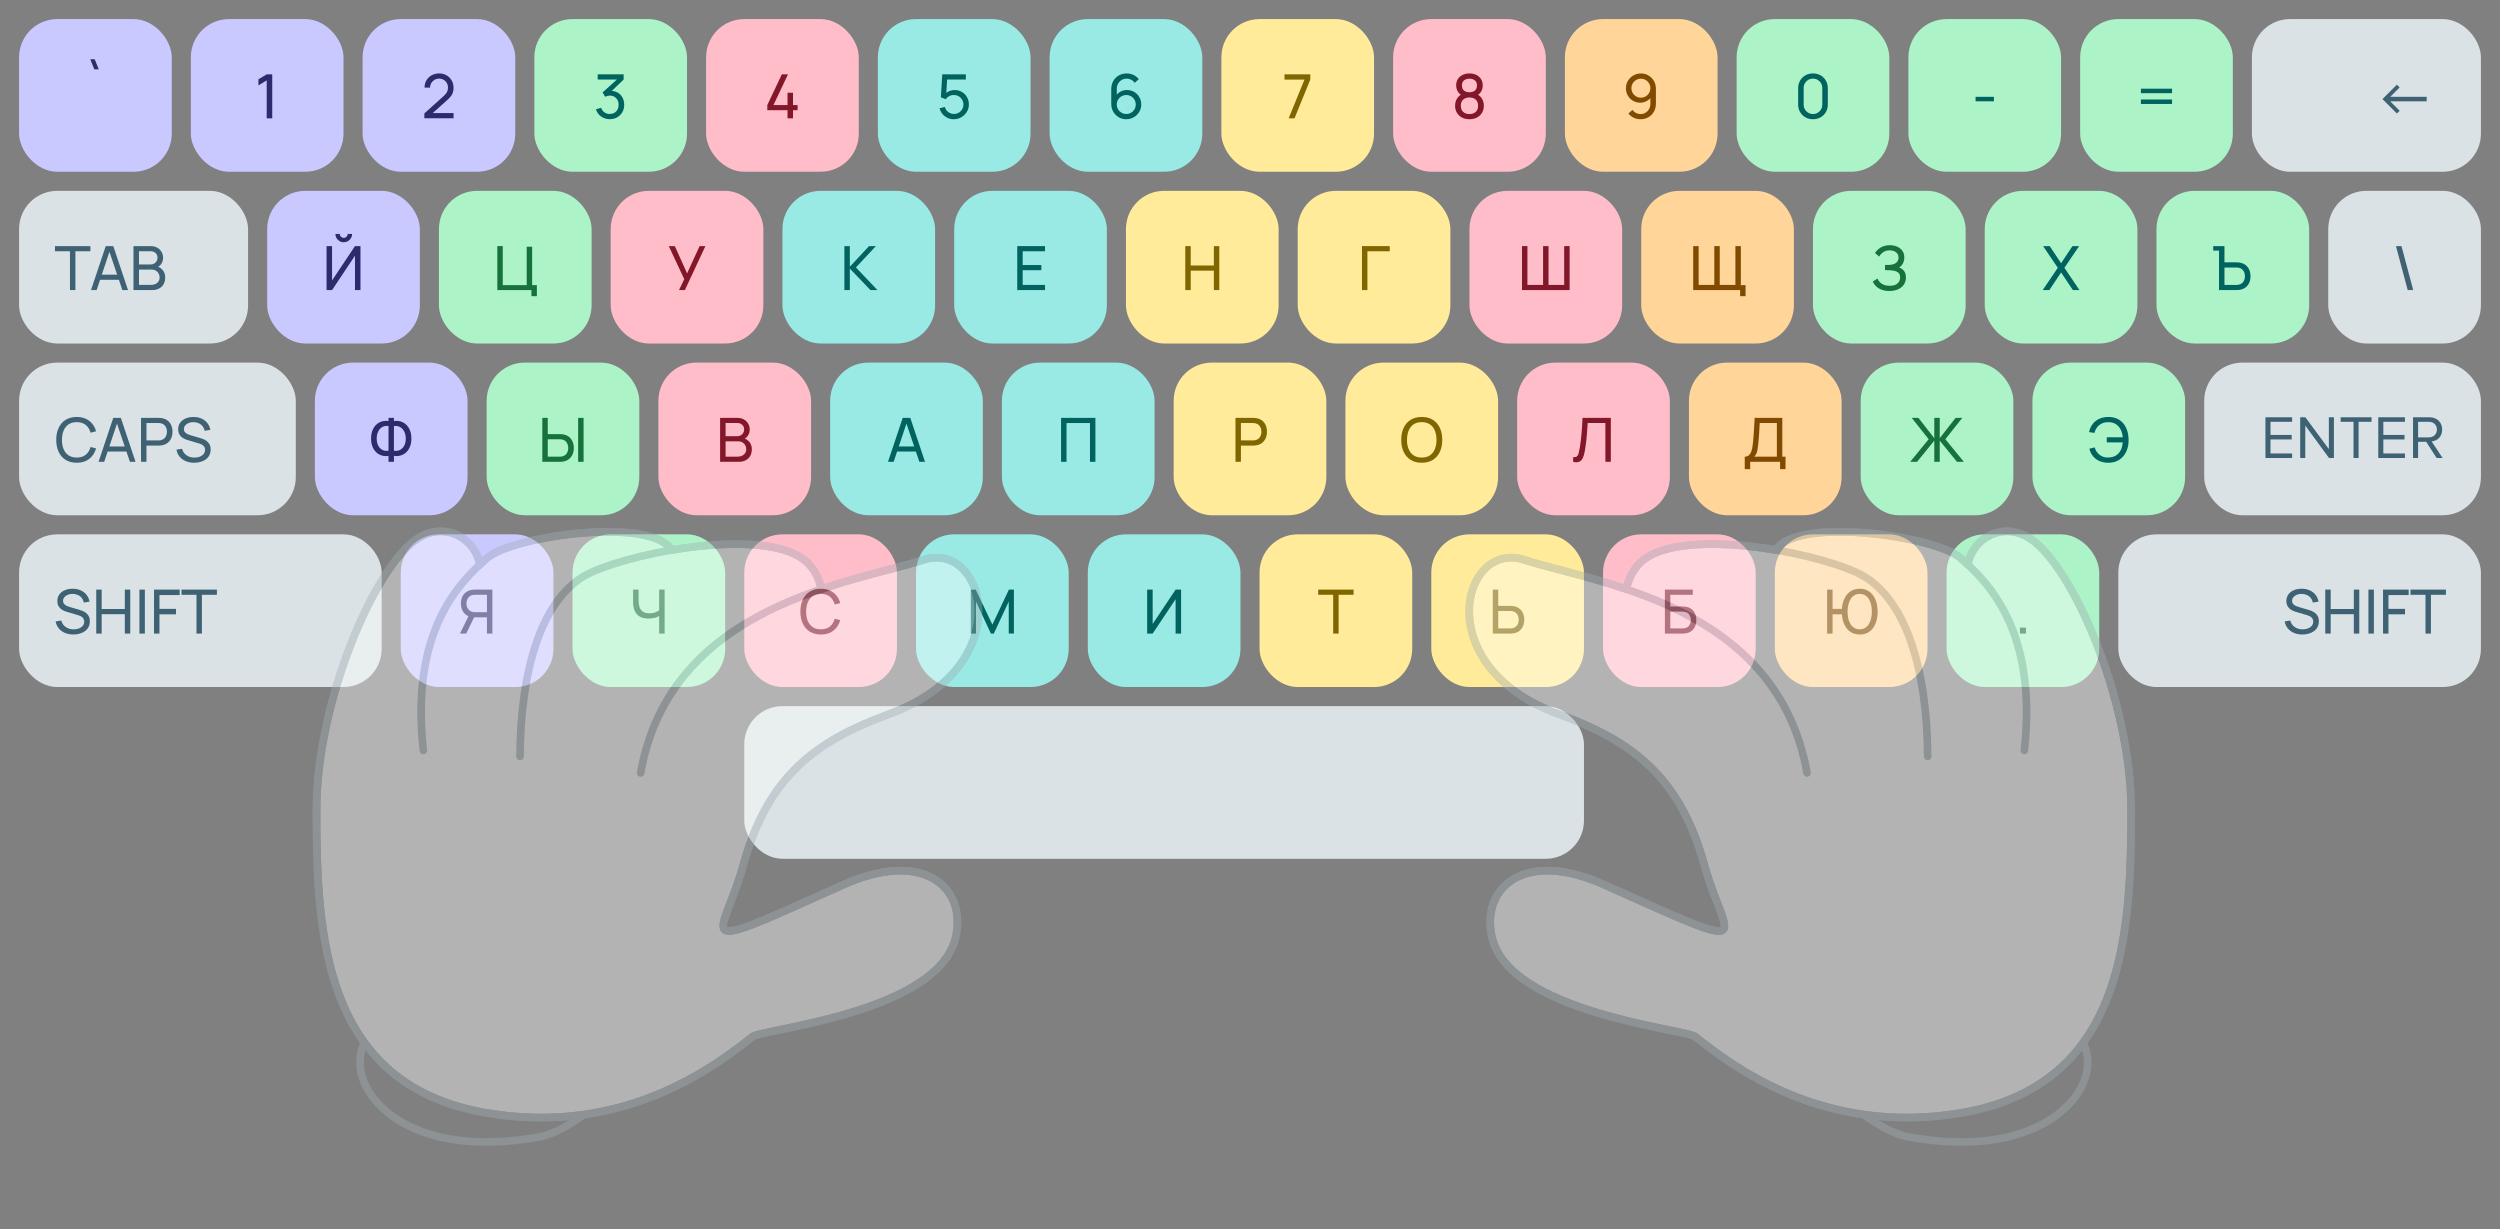 <svg width="655" height="322" viewBox="0 0 655 322" fill="none" xmlns="http://www.w3.org/2000/svg">
<rect x="0" y="0" width="655" height="322" fill="#808080" stroke="none"/>
<rect x="5" y="5" width="40" height="40" rx="10" fill="#C9C8FF"/>
<path d="M24.705 18.16L23.657 15.52H24.817L25.865 18.16H24.705Z" fill="#2C2B6B"/>
<rect x="50" y="5" width="40" height="40" rx="10" fill="#C9C8FF"/>
<path d="M69.878 31V21.056L67.71 22.368V20.776L69.878 19.48H71.326V31H69.878Z" fill="#2C2B6B"/>
<rect x="95" y="5" width="40" height="40" rx="10" fill="#C9C8FF"/>
<path d="M111.175 30.992L111.183 29.712L116.295 25.112C116.722 24.728 117.007 24.365 117.151 24.024C117.3 23.677 117.375 23.323 117.375 22.96C117.375 22.517 117.274 22.117 117.071 21.76C116.868 21.403 116.591 21.12 116.239 20.912C115.892 20.704 115.498 20.6 115.055 20.6C114.596 20.6 114.188 20.709 113.831 20.928C113.474 21.141 113.191 21.427 112.983 21.784C112.78 22.141 112.682 22.531 112.687 22.952H111.231C111.231 22.227 111.399 21.587 111.735 21.032C112.071 20.472 112.527 20.035 113.103 19.72C113.684 19.4 114.343 19.24 115.079 19.24C115.794 19.24 116.434 19.405 116.999 19.736C117.564 20.061 118.01 20.507 118.335 21.072C118.666 21.632 118.831 22.267 118.831 22.976C118.831 23.477 118.767 23.912 118.639 24.28C118.516 24.648 118.324 24.989 118.063 25.304C117.802 25.613 117.474 25.944 117.079 26.296L112.831 30.112L112.647 29.632H118.831V30.992H111.175Z" fill="#2C2B6B"/>
<rect x="140" y="5" width="40" height="40" rx="10" fill="#ACF3C7"/>
<path d="M159.78 31.224C159.209 31.224 158.679 31.12 158.188 30.912C157.697 30.699 157.273 30.4 156.916 30.016C156.564 29.627 156.305 29.165 156.14 28.632L157.508 28.24C157.684 28.773 157.977 29.179 158.388 29.456C158.799 29.733 159.26 29.869 159.772 29.864C160.241 29.853 160.647 29.747 160.988 29.544C161.335 29.336 161.601 29.053 161.788 28.696C161.98 28.339 162.076 27.925 162.076 27.456C162.076 26.741 161.863 26.163 161.436 25.72C161.009 25.272 160.449 25.048 159.756 25.048C159.564 25.048 159.361 25.075 159.148 25.128C158.94 25.181 158.745 25.256 158.564 25.352L157.876 24.224L162.148 20.36L162.332 20.84H156.596V19.48H163.388V20.848L159.748 24.336L159.732 23.832C160.495 23.779 161.161 23.904 161.732 24.208C162.303 24.512 162.745 24.947 163.06 25.512C163.38 26.077 163.54 26.725 163.54 27.456C163.54 28.192 163.375 28.843 163.044 29.408C162.713 29.973 162.265 30.419 161.7 30.744C161.135 31.064 160.495 31.224 159.78 31.224Z" fill="#00635F"/>
<rect x="185" y="5" width="40" height="40" rx="10" fill="#FFBDCA"/>
<path d="M206.33 31V28.88H201.034V27.528L204.834 19.48H206.45L202.65 27.528H206.33V24.288H207.77V27.528H208.97V28.88H207.77V31H206.33Z" fill="#821729"/>
<rect x="230" y="5" width="40" height="40" rx="10" fill="#99E9E5"/>
<path d="M249.887 31.24C249.295 31.24 248.743 31.117 248.231 30.872C247.725 30.627 247.29 30.291 246.927 29.864C246.57 29.432 246.314 28.936 246.159 28.376L247.527 28.008C247.623 28.387 247.794 28.715 248.039 28.992C248.285 29.264 248.57 29.477 248.895 29.632C249.226 29.781 249.57 29.856 249.927 29.856C250.397 29.856 250.818 29.744 251.191 29.52C251.57 29.291 251.869 28.989 252.087 28.616C252.306 28.237 252.415 27.824 252.415 27.376C252.415 26.912 252.301 26.493 252.071 26.12C251.847 25.741 251.546 25.443 251.167 25.224C250.789 25.005 250.375 24.896 249.927 24.896C249.421 24.896 248.986 25.003 248.623 25.216C248.266 25.424 247.983 25.68 247.775 25.984L246.511 25.504L246.863 19.48H253.047V20.832H247.551L248.183 20.24L247.887 25.064L247.575 24.656C247.895 24.315 248.277 24.051 248.719 23.864C249.167 23.677 249.623 23.584 250.087 23.584C250.802 23.584 251.442 23.752 252.007 24.088C252.573 24.419 253.021 24.872 253.351 25.448C253.682 26.019 253.847 26.661 253.847 27.376C253.847 28.085 253.666 28.733 253.303 29.32C252.941 29.901 252.458 30.368 251.855 30.72C251.258 31.067 250.602 31.24 249.887 31.24Z" fill="#00635F"/>
<rect x="275" y="5" width="40" height="40" rx="10" fill="#99E9E5"/>
<path d="M295.079 31.24C294.349 31.24 293.685 31.064 293.087 30.712C292.495 30.36 292.023 29.88 291.671 29.272C291.325 28.659 291.151 27.968 291.151 27.2V23.368C291.151 22.563 291.325 21.851 291.671 21.232C292.023 20.608 292.503 20.123 293.111 19.776C293.725 19.424 294.423 19.248 295.207 19.248C295.842 19.248 296.431 19.379 296.975 19.64C297.525 19.896 297.986 20.267 298.359 20.752L297.295 21.696C297.066 21.36 296.767 21.093 296.399 20.896C296.031 20.699 295.634 20.6 295.207 20.6C294.701 20.6 294.25 20.723 293.855 20.968C293.466 21.208 293.159 21.528 292.935 21.928C292.711 22.323 292.599 22.749 292.599 23.208V25.52L292.287 25.168C292.623 24.688 293.05 24.304 293.567 24.016C294.085 23.728 294.645 23.584 295.247 23.584C295.962 23.584 296.602 23.752 297.167 24.088C297.738 24.424 298.186 24.88 298.511 25.456C298.842 26.027 299.007 26.669 299.007 27.384C299.007 28.099 298.829 28.747 298.471 29.328C298.114 29.909 297.637 30.373 297.039 30.72C296.447 31.067 295.794 31.24 295.079 31.24ZM295.079 29.864C295.538 29.864 295.957 29.755 296.335 29.536C296.714 29.312 297.013 29.013 297.231 28.64C297.455 28.261 297.567 27.843 297.567 27.384C297.567 26.925 297.455 26.507 297.231 26.128C297.013 25.749 296.714 25.451 296.335 25.232C295.962 25.008 295.546 24.896 295.087 24.896C294.629 24.896 294.21 25.008 293.831 25.232C293.458 25.451 293.159 25.749 292.935 26.128C292.711 26.507 292.599 26.925 292.599 27.384C292.599 27.837 292.709 28.253 292.927 28.632C293.151 29.005 293.45 29.304 293.823 29.528C294.202 29.752 294.621 29.864 295.079 29.864Z" fill="#00635F"/>
<rect x="320" y="5" width="40" height="40" rx="10" fill="#FFEB99"/>
<path d="M337.626 31L341.77 20.848H336.538V19.48H343.298V20.848L339.162 31H337.626Z" fill="#806600"/>
<rect x="365" y="5" width="40" height="40" rx="10" fill="#FFBDCA"/>
<path d="M384.993 31.24C384.257 31.24 383.607 31.093 383.041 30.8C382.476 30.501 382.033 30.088 381.713 29.56C381.393 29.032 381.233 28.416 381.233 27.712C381.233 27.024 381.396 26.403 381.721 25.848C382.052 25.293 382.548 24.867 383.209 24.568L383.185 25.088C382.647 24.827 382.233 24.459 381.945 23.984C381.657 23.504 381.513 22.973 381.513 22.392C381.513 21.741 381.663 21.181 381.961 20.712C382.26 20.243 382.671 19.88 383.193 19.624C383.716 19.368 384.316 19.24 384.993 19.24C385.671 19.24 386.271 19.368 386.793 19.624C387.316 19.88 387.727 20.243 388.025 20.712C388.324 21.181 388.473 21.741 388.473 22.392C388.473 22.973 388.337 23.501 388.065 23.976C387.793 24.445 387.375 24.816 386.809 25.088L386.777 24.576C387.439 24.864 387.935 25.288 388.265 25.848C388.601 26.403 388.769 27.024 388.769 27.712C388.769 28.416 388.607 29.032 388.281 29.56C387.961 30.088 387.516 30.501 386.945 30.8C386.38 31.093 385.729 31.24 384.993 31.24ZM384.993 29.88C385.665 29.88 386.209 29.696 386.625 29.328C387.047 28.955 387.257 28.416 387.257 27.712C387.257 27.003 387.049 26.464 386.633 26.096C386.223 25.723 385.676 25.536 384.993 25.536C384.316 25.536 383.769 25.723 383.353 26.096C382.943 26.464 382.737 27.003 382.737 27.712C382.737 28.416 382.945 28.955 383.361 29.328C383.777 29.696 384.321 29.88 384.993 29.88ZM384.993 24.168C385.58 24.168 386.055 24.021 386.417 23.728C386.78 23.429 386.961 22.984 386.961 22.392C386.961 21.8 386.78 21.357 386.417 21.064C386.055 20.765 385.58 20.616 384.993 20.616C384.412 20.616 383.937 20.765 383.569 21.064C383.207 21.357 383.025 21.8 383.025 22.392C383.025 22.984 383.207 23.429 383.569 23.728C383.937 24.021 384.412 24.168 384.993 24.168Z" fill="#821729"/>
<rect x="410" y="5" width="40" height="40" rx="10" fill="#FFD599"/>
<path d="M429.919 19.248C430.655 19.248 431.319 19.424 431.911 19.776C432.503 20.128 432.973 20.608 433.319 21.216C433.671 21.824 433.847 22.515 433.847 23.288V27.12C433.847 27.925 433.674 28.637 433.327 29.256C432.981 29.875 432.501 30.36 431.887 30.712C431.279 31.064 430.581 31.24 429.791 31.24C429.162 31.24 428.573 31.109 428.023 30.848C427.479 30.587 427.018 30.216 426.639 29.736L427.703 28.792C427.938 29.123 428.239 29.389 428.607 29.592C428.975 29.789 429.37 29.888 429.791 29.888C430.303 29.888 430.754 29.765 431.143 29.52C431.538 29.275 431.845 28.955 432.063 28.56C432.287 28.165 432.399 27.739 432.399 27.28V24.968L432.711 25.32C432.381 25.8 431.957 26.184 431.439 26.472C430.922 26.76 430.359 26.904 429.751 26.904C429.037 26.904 428.397 26.736 427.831 26.4C427.266 26.064 426.818 25.611 426.487 25.04C426.157 24.464 425.991 23.819 425.991 23.104C425.991 22.389 426.17 21.741 426.527 21.16C426.885 20.573 427.359 20.109 427.951 19.768C428.549 19.421 429.205 19.248 429.919 19.248ZM429.919 20.624C429.461 20.624 429.042 20.736 428.663 20.96C428.29 21.179 427.991 21.477 427.767 21.856C427.543 22.229 427.431 22.645 427.431 23.104C427.431 23.563 427.541 23.981 427.759 24.36C427.983 24.733 428.282 25.032 428.655 25.256C429.034 25.48 429.453 25.592 429.911 25.592C430.37 25.592 430.789 25.48 431.167 25.256C431.546 25.032 431.845 24.733 432.063 24.36C432.287 23.981 432.399 23.563 432.399 23.104C432.399 22.651 432.287 22.237 432.063 21.864C431.845 21.485 431.546 21.184 431.167 20.96C430.794 20.736 430.378 20.624 429.919 20.624Z" fill="#804A00"/>
<rect x="455" y="5" width="40" height="40" rx="10" fill="#ACF3C7"/>
<path d="M475 31.24C474.254 31.24 473.587 31.072 473 30.736C472.419 30.395 471.958 29.933 471.616 29.352C471.28 28.765 471.112 28.099 471.112 27.352V23.128C471.112 22.381 471.28 21.715 471.616 21.128C471.958 20.541 472.419 20.08 473 19.744C473.587 19.408 474.254 19.24 475 19.24C475.747 19.24 476.414 19.408 477 19.744C477.587 20.08 478.048 20.541 478.384 21.128C478.72 21.715 478.888 22.381 478.888 23.128V27.352C478.888 28.099 478.72 28.765 478.384 29.352C478.048 29.933 477.587 30.395 477 30.736C476.414 31.072 475.747 31.24 475 31.24ZM475 29.872C475.454 29.872 475.864 29.763 476.232 29.544C476.6 29.325 476.894 29.032 477.112 28.664C477.331 28.291 477.44 27.88 477.44 27.432V23.04C477.44 22.587 477.331 22.176 477.112 21.808C476.894 21.44 476.6 21.147 476.232 20.928C475.864 20.709 475.454 20.6 475 20.6C474.552 20.6 474.142 20.709 473.768 20.928C473.4 21.147 473.107 21.44 472.888 21.808C472.67 22.176 472.56 22.587 472.56 23.04V27.432C472.56 27.88 472.67 28.291 472.888 28.664C473.107 29.032 473.4 29.325 473.768 29.544C474.142 29.763 474.552 29.872 475 29.872Z" fill="#00635F"/>
<rect x="500" y="5" width="40" height="40" rx="10" fill="#ACF3C7"/>
<path d="M517.601 26.544V25.368H522.401V26.544H517.601Z" fill="#00635F"/>
<rect x="545" y="5" width="40" height="40" rx="10" fill="#ACF3C7"/>
<path d="M560.92 24.416V23.24H569.08V24.416H560.92ZM560.92 27.24V26.064H569.08V27.24H560.92Z" fill="#00635F"/>
<rect x="590" y="5" width="60" height="40" rx="10" fill="#DBE2E5"/>
<path d="M635.793 26.544H626.241L628.713 29.016L627.985 29.744L624.201 25.96L627.985 22.176L628.713 22.904L626.249 25.368H635.793V26.544Z" fill="#174258" fill-opacity="0.8"/>
<rect x="5" y="50" width="60" height="40" rx="10" fill="#DBE2E5"/>
<path d="M18.33 76V65.832H14.402V64.48H23.682V65.832H19.754V76H18.33ZM23.843 76L27.699 64.48H29.683L33.539 76H32.059L28.451 65.312H28.899L25.323 76H23.843ZM25.699 73.304V71.968H31.683V73.304H25.699ZM34.972 76V64.48H39.46C40.148 64.48 40.734 64.621 41.22 64.904C41.71 65.187 42.084 65.56 42.34 66.024C42.601 66.483 42.732 66.979 42.732 67.512C42.732 68.136 42.572 68.683 42.252 69.152C41.932 69.621 41.5 69.944 40.956 70.12L40.94 69.728C41.681 69.925 42.257 70.288 42.668 70.816C43.078 71.344 43.284 71.973 43.284 72.704C43.284 73.376 43.145 73.957 42.868 74.448C42.596 74.939 42.201 75.32 41.684 75.592C41.172 75.864 40.564 76 39.86 76H34.972ZM36.412 74.64H39.588C40.014 74.64 40.396 74.563 40.732 74.408C41.068 74.248 41.332 74.024 41.524 73.736C41.721 73.448 41.82 73.101 41.82 72.696C41.82 72.307 41.732 71.957 41.556 71.648C41.385 71.339 41.142 71.093 40.828 70.912C40.518 70.725 40.158 70.632 39.748 70.632H36.412V74.64ZM36.412 69.288H39.444C39.785 69.288 40.092 69.216 40.364 69.072C40.641 68.923 40.86 68.715 41.02 68.448C41.185 68.181 41.268 67.869 41.268 67.512C41.268 67.016 41.1 66.611 40.764 66.296C40.428 65.981 39.988 65.824 39.444 65.824H36.412V69.288Z" fill="#174258" fill-opacity="0.8"/>
<rect x="70" y="50" width="40" height="40" rx="10" fill="#C9C8FF"/>
<path d="M85.558 76V64.48H86.998V73.48L93.005 64.48H94.445V76H93.005V66.992L86.998 76H85.558ZM90.061 63.472C89.656 63.472 89.288 63.373 88.957 63.176C88.632 62.979 88.371 62.717 88.174 62.392C87.976 62.061 87.877 61.693 87.877 61.288H89.029C89.029 61.571 89.131 61.813 89.334 62.016C89.536 62.219 89.779 62.32 90.061 62.32C90.35 62.32 90.592 62.219 90.79 62.016C90.992 61.813 91.094 61.571 91.094 61.288H92.246C92.246 61.693 92.147 62.061 91.95 62.392C91.757 62.717 91.493 62.979 91.157 63.176C90.827 63.373 90.462 63.472 90.061 63.472Z" fill="#2C2B6B"/>
<rect x="115" y="50" width="40" height="40" rx="10" fill="#ACF3C7"/>
<path d="M139.236 77.6V76H130.3V64.48H131.724V74.704H137.996V64.64H139.42V74.704H140.66V77.6H139.236Z" fill="#17713A"/>
<rect x="160" y="50" width="40" height="40" rx="10" fill="#FFBDCA"/>
<path d="M177.897 76L179.273 73.144L175.217 64.48H176.809L180.017 71.624L183.297 64.48H184.817L179.441 76H177.897Z" fill="#821729"/>
<rect x="205" y="50" width="40" height="40" rx="10" fill="#99E9E5"/>
<path d="M221.229 76V64.48H222.653V69.888L227.693 64.48H229.485L224.253 70.072L229.893 76H228.053L222.653 70.368V76H221.229Z" fill="#00635F"/>
<rect x="250" y="50" width="40" height="40" rx="10" fill="#99E9E5"/>
<path d="M266.518 76V64.48H273.798V65.832H267.942V69.44H272.838V70.792H267.942V74.648H273.798V76H266.518Z" fill="#00635F"/>
<rect x="295" y="50" width="40" height="40" rx="10" fill="#FFEB99"/>
<path d="M310.542 76V64.48H311.966V69.56H318.03V64.48H319.454V76H318.03V70.912H311.966V76H310.542Z" fill="#806600"/>
<rect x="340" y="50" width="40" height="40" rx="10" fill="#FFEB99"/>
<path d="M356.839 76V64.48H364.119V65.832H358.263V76H356.839Z" fill="#806600"/>
<rect x="385" y="50" width="40" height="40" rx="10" fill="#FFBDCA"/>
<path d="M398.761 76V64.48H400.185V74.648H404.289V64.48H405.713V74.648H409.817V64.48H411.241V76H398.761Z" fill="#821729"/>
<rect x="430" y="50" width="40" height="40" rx="10" fill="#FFD599"/>
<path d="M455.916 77.6V76H454.796V74.704H457.34V77.6H455.916ZM443.62 76V64.48H445.044V74.648H449.148V64.48H450.572V74.648H454.676V64.48H456.1V76H443.62Z" fill="#804A00"/>
<rect x="475" y="50" width="40" height="40" rx="10" fill="#ACF3C7"/>
<path d="M495.022 76.24C494.233 76.24 493.545 76.125 492.958 75.896C492.377 75.661 491.894 75.357 491.51 74.984C491.131 74.605 490.843 74.2 490.646 73.768L491.91 72.984C492.038 73.32 492.235 73.632 492.502 73.92C492.774 74.208 493.121 74.44 493.542 74.616C493.969 74.792 494.481 74.88 495.078 74.88C495.686 74.88 496.195 74.787 496.606 74.6C497.017 74.408 497.323 74.149 497.526 73.824C497.734 73.493 497.838 73.115 497.838 72.688C497.838 72.203 497.718 71.829 497.478 71.568C497.238 71.301 496.915 71.115 496.51 71.008C496.11 70.896 495.667 70.832 495.182 70.816C494.803 70.8 494.531 70.789 494.366 70.784C494.201 70.779 494.089 70.776 494.03 70.776C493.977 70.776 493.926 70.776 493.878 70.776V69.416C493.926 69.416 494.027 69.416 494.182 69.416C494.337 69.416 494.499 69.416 494.67 69.416C494.841 69.411 494.977 69.405 495.078 69.4C495.793 69.363 496.361 69.181 496.782 68.856C497.203 68.525 497.414 68.072 497.414 67.496C497.414 66.899 497.198 66.432 496.766 66.096C496.339 65.76 495.782 65.592 495.094 65.592C494.443 65.592 493.889 65.744 493.43 66.048C492.977 66.352 492.614 66.744 492.342 67.224L491.246 66.288C491.619 65.696 492.137 65.208 492.798 64.824C493.465 64.435 494.243 64.24 495.134 64.24C495.625 64.24 496.097 64.307 496.55 64.44C497.009 64.568 497.414 64.765 497.766 65.032C498.123 65.293 498.406 65.627 498.614 66.032C498.822 66.432 498.926 66.907 498.926 67.456C498.926 68.048 498.801 68.573 498.55 69.032C498.299 69.491 497.971 69.845 497.566 70.096C498.126 70.283 498.563 70.592 498.878 71.024C499.193 71.456 499.35 72.016 499.35 72.704C499.35 73.424 499.166 74.048 498.798 74.576C498.435 75.104 497.929 75.515 497.278 75.808C496.627 76.096 495.875 76.24 495.022 76.24Z" fill="#17713A"/>
<rect x="520" y="50" width="40" height="40" rx="10" fill="#ACF3C7"/>
<path d="M535.183 76L539.143 70.168L535.287 64.48H537.023L540.007 68.968L542.983 64.48H544.727L540.871 70.168L544.823 76H543.087L540.007 71.376L536.927 76H535.183Z" fill="#00635F"/>
<rect x="565" y="50" width="40" height="40" rx="10" fill="#ACF3C7"/>
<path d="M581.385 76V65.656H579.865V64.48H582.809V68.736H585.937C586.049 68.736 586.183 68.741 586.337 68.752C586.492 68.757 586.641 68.773 586.785 68.8C587.404 68.896 587.924 69.109 588.345 69.44C588.772 69.771 589.092 70.189 589.305 70.696C589.524 71.197 589.633 71.755 589.633 72.368C589.633 72.976 589.527 73.533 589.313 74.04C589.1 74.541 588.78 74.96 588.353 75.296C587.932 75.627 587.409 75.84 586.785 75.936C586.641 75.957 586.492 75.973 586.337 75.984C586.183 75.995 586.049 76 585.937 76H581.385ZM582.809 74.648H585.889C585.991 74.648 586.105 74.643 586.233 74.632C586.367 74.621 586.492 74.603 586.609 74.576C586.977 74.491 587.276 74.336 587.505 74.112C587.74 73.883 587.911 73.616 588.017 73.312C588.124 73.003 588.177 72.688 588.177 72.368C588.177 72.048 588.124 71.736 588.017 71.432C587.911 71.123 587.74 70.853 587.505 70.624C587.276 70.395 586.977 70.24 586.609 70.16C586.492 70.128 586.367 70.109 586.233 70.104C586.105 70.093 585.991 70.088 585.889 70.088H582.809V74.648Z" fill="#00635F"/>
<rect x="610" y="50" width="40" height="40" rx="10" fill="#DBE2E5"/>
<path d="M629.189 64.48L632.261 76H630.813L627.741 64.48H629.189Z" fill="#174258" fill-opacity="0.8"/>
<g clip-path="url(#clip0_8271_42865)">
<rect x="5" y="95" width="72.5" height="40" rx="10" fill="#DBE2E5"/>
<path d="M20.106 121.24C18.959 121.24 17.986 120.987 17.186 120.48C16.386 119.973 15.775 119.269 15.354 118.368C14.938 117.467 14.73 116.424 14.73 115.24C14.73 114.056 14.938 113.013 15.354 112.112C15.775 111.211 16.386 110.507 17.186 110C17.986 109.493 18.959 109.24 20.106 109.24C21.439 109.24 22.535 109.579 23.394 110.256C24.258 110.933 24.853 111.845 25.178 112.992L23.73 113.376C23.495 112.517 23.077 111.84 22.474 111.344C21.871 110.848 21.082 110.6 20.106 110.6C19.247 110.6 18.533 110.795 17.962 111.184C17.391 111.573 16.962 112.117 16.674 112.816C16.386 113.509 16.239 114.317 16.234 115.24C16.229 116.157 16.37 116.965 16.658 117.664C16.946 118.357 17.378 118.901 17.954 119.296C18.53 119.685 19.247 119.88 20.106 119.88C21.082 119.88 21.871 119.632 22.474 119.136C23.077 118.635 23.495 117.957 23.73 117.104L25.178 117.488C24.853 118.629 24.258 119.541 23.394 120.224C22.535 120.901 21.439 121.24 20.106 121.24ZM25.82 121L29.676 109.48H31.66L35.516 121H34.036L30.428 110.312H30.876L27.3 121H25.82ZM27.676 118.304V116.968H33.66V118.304H27.676ZM36.948 121V109.48H41.5C41.612 109.48 41.745 109.485 41.9 109.496C42.055 109.501 42.204 109.517 42.348 109.544C42.972 109.64 43.495 109.853 43.916 110.184C44.343 110.515 44.663 110.933 44.876 111.44C45.09 111.941 45.196 112.499 45.196 113.112C45.196 113.72 45.087 114.277 44.868 114.784C44.655 115.285 44.335 115.704 43.908 116.04C43.487 116.371 42.967 116.584 42.348 116.68C42.204 116.701 42.055 116.717 41.9 116.728C41.745 116.739 41.612 116.744 41.5 116.744H38.372V121H36.948ZM38.372 115.392H41.452C41.553 115.392 41.668 115.387 41.796 115.376C41.929 115.365 42.055 115.347 42.172 115.32C42.54 115.235 42.839 115.08 43.068 114.856C43.303 114.627 43.474 114.36 43.58 114.056C43.687 113.747 43.74 113.432 43.74 113.112C43.74 112.792 43.687 112.48 43.58 112.176C43.474 111.867 43.303 111.597 43.068 111.368C42.839 111.139 42.54 110.984 42.172 110.904C42.055 110.872 41.929 110.853 41.796 110.848C41.668 110.837 41.553 110.832 41.452 110.832H38.372V115.392ZM50.88 121.24C50.064 121.24 49.328 121.101 48.672 120.824C48.021 120.547 47.483 120.152 47.056 119.64C46.635 119.123 46.36 118.512 46.232 117.808L47.704 117.576C47.891 118.301 48.277 118.869 48.864 119.28C49.456 119.685 50.152 119.888 50.952 119.888C51.469 119.888 51.936 119.808 52.352 119.648C52.773 119.483 53.106 119.248 53.352 118.944C53.597 118.64 53.72 118.28 53.72 117.864C53.72 117.608 53.675 117.389 53.584 117.208C53.498 117.021 53.379 116.864 53.224 116.736C53.075 116.603 52.904 116.491 52.712 116.4C52.52 116.309 52.32 116.235 52.112 116.176L49.176 115.304C48.856 115.208 48.547 115.088 48.248 114.944C47.949 114.795 47.682 114.611 47.448 114.392C47.213 114.168 47.026 113.901 46.888 113.592C46.749 113.277 46.68 112.907 46.68 112.48C46.68 111.797 46.856 111.216 47.208 110.736C47.565 110.251 48.048 109.88 48.656 109.624C49.264 109.368 49.949 109.243 50.712 109.248C51.485 109.253 52.176 109.392 52.784 109.664C53.397 109.931 53.904 110.315 54.304 110.816C54.709 111.317 54.981 111.917 55.12 112.616L53.608 112.88C53.528 112.411 53.349 112.008 53.072 111.672C52.8 111.331 52.459 111.069 52.048 110.888C51.637 110.701 51.187 110.605 50.696 110.6C50.227 110.595 49.803 110.669 49.424 110.824C49.045 110.979 48.744 111.195 48.52 111.472C48.296 111.744 48.184 112.059 48.184 112.416C48.184 112.768 48.285 113.053 48.488 113.272C48.691 113.485 48.938 113.656 49.232 113.784C49.531 113.907 49.821 114.008 50.104 114.088L52.296 114.72C52.547 114.789 52.834 114.885 53.16 115.008C53.49 115.131 53.81 115.304 54.12 115.528C54.429 115.747 54.685 116.04 54.888 116.408C55.09 116.771 55.192 117.229 55.192 117.784C55.192 118.339 55.08 118.832 54.856 119.264C54.637 119.696 54.331 120.059 53.936 120.352C53.541 120.64 53.083 120.859 52.56 121.008C52.037 121.163 51.477 121.24 50.88 121.24Z" fill="#174258" fill-opacity="0.8"/>
</g>
<g clip-path="url(#clip1_8271_42865)">
<rect x="82.5" y="95" width="40" height="40" rx="10" fill="#C9C8FF"/>
<path d="M101.79 121V119.432C101.198 119.533 100.628 119.507 100.078 119.352C99.534 119.197 99.046 118.928 98.614 118.544C98.188 118.155 97.849 117.653 97.598 117.04C97.347 116.427 97.222 115.712 97.222 114.896C97.222 114.075 97.347 113.357 97.598 112.744C97.849 112.125 98.188 111.621 98.614 111.232C99.046 110.837 99.534 110.563 100.078 110.408C100.628 110.248 101.198 110.219 101.79 110.32V109.48H103.206V110.32C103.798 110.219 104.369 110.248 104.918 110.408C105.468 110.563 105.956 110.837 106.382 111.232C106.814 111.621 107.156 112.125 107.406 112.744C107.657 113.357 107.782 114.075 107.782 114.896C107.782 115.712 107.657 116.427 107.406 117.04C107.156 117.653 106.814 118.155 106.382 118.544C105.956 118.928 105.468 119.197 104.918 119.352C104.369 119.507 103.798 119.533 103.206 119.432V121H101.79ZM101.79 118.096V111.632C101.3 111.557 100.86 111.592 100.47 111.736C100.086 111.875 99.761 112.099 99.494 112.408C99.233 112.712 99.033 113.077 98.894 113.504C98.755 113.931 98.686 114.395 98.686 114.896C98.686 115.392 98.755 115.851 98.894 116.272C99.033 116.693 99.233 117.053 99.494 117.352C99.761 117.651 100.086 117.867 100.47 118C100.86 118.133 101.3 118.165 101.79 118.096ZM103.206 118.096C103.702 118.165 104.142 118.133 104.526 118C104.91 117.861 105.236 117.645 105.502 117.352C105.769 117.059 105.972 116.704 106.11 116.288C106.249 115.867 106.318 115.413 106.318 114.928C106.318 114.437 106.249 113.979 106.11 113.552C105.972 113.12 105.769 112.749 105.502 112.44C105.236 112.125 104.91 111.893 104.526 111.744C104.142 111.595 103.702 111.557 103.206 111.632V118.096Z" fill="#2C2B6B"/>
</g>
<g clip-path="url(#clip2_8271_42865)">
<rect x="127.5" y="95" width="40" height="40" rx="10" fill="#ACF3C7"/>
<path d="M142.089 121V109.48H143.513V113.736H146.641C146.753 113.736 146.886 113.741 147.041 113.752C147.195 113.757 147.345 113.773 147.489 113.8C148.107 113.896 148.627 114.109 149.049 114.44C149.475 114.771 149.795 115.189 150.009 115.696C150.227 116.197 150.337 116.755 150.337 117.368C150.337 117.976 150.23 118.533 150.017 119.04C149.803 119.541 149.483 119.96 149.057 120.296C148.635 120.627 148.113 120.84 147.489 120.936C147.345 120.957 147.195 120.973 147.041 120.984C146.886 120.995 146.753 121 146.641 121H142.089ZM143.513 119.648H146.593C146.694 119.648 146.809 119.643 146.937 119.632C147.07 119.621 147.195 119.603 147.313 119.576C147.681 119.491 147.979 119.336 148.209 119.112C148.443 118.883 148.614 118.616 148.721 118.312C148.827 118.003 148.881 117.688 148.881 117.368C148.881 117.048 148.827 116.736 148.721 116.432C148.614 116.123 148.443 115.853 148.209 115.624C147.979 115.395 147.681 115.24 147.313 115.16C147.195 115.128 147.07 115.109 146.937 115.104C146.809 115.093 146.694 115.088 146.593 115.088H143.513V119.648ZM151.473 121V109.48H152.897V121H151.473Z" fill="#17713A"/>
</g>
<g clip-path="url(#clip3_8271_42865)">
<rect x="172.5" y="95" width="40" height="40" rx="10" fill="#FFBDCA"/>
<path d="M188.667 121V109.48H193.155C193.843 109.48 194.43 109.621 194.915 109.904C195.406 110.187 195.779 110.56 196.035 111.024C196.296 111.483 196.427 111.979 196.427 112.512C196.427 113.136 196.267 113.683 195.947 114.152C195.627 114.621 195.195 114.944 194.651 115.12L194.635 114.728C195.376 114.925 195.952 115.288 196.363 115.816C196.774 116.344 196.979 116.973 196.979 117.704C196.979 118.376 196.84 118.957 196.563 119.448C196.291 119.939 195.896 120.32 195.379 120.592C194.867 120.864 194.259 121 193.555 121H188.667ZM190.107 119.64H193.283C193.71 119.64 194.091 119.563 194.427 119.408C194.763 119.248 195.027 119.024 195.219 118.736C195.416 118.448 195.515 118.101 195.515 117.696C195.515 117.307 195.427 116.957 195.251 116.648C195.08 116.339 194.838 116.093 194.523 115.912C194.214 115.725 193.854 115.632 193.443 115.632H190.107V119.64ZM190.107 114.288H193.139C193.48 114.288 193.787 114.216 194.059 114.072C194.336 113.923 194.555 113.715 194.715 113.448C194.88 113.181 194.963 112.869 194.963 112.512C194.963 112.016 194.795 111.611 194.459 111.296C194.123 110.981 193.683 110.824 193.139 110.824H190.107V114.288Z" fill="#821729"/>
</g>
<g clip-path="url(#clip4_8271_42865)">
<rect x="217.5" y="95" width="40" height="40" rx="10" fill="#99E9E5"/>
<path d="M232.656 121L236.512 109.48H238.496L242.352 121H240.872L237.264 110.312H237.712L234.136 121H232.656ZM234.512 118.304V116.968H240.496V118.304H234.512Z" fill="#00635F"/>
</g>
<g clip-path="url(#clip5_8271_42865)">
<rect x="262.5" y="95" width="40" height="40" rx="10" fill="#99E9E5"/>
<path d="M278.003 121V109.48H286.995V121H285.571V110.832H279.427V121H278.003Z" fill="#00635F"/>
</g>
<g clip-path="url(#clip6_8271_42865)">
<rect x="307.5" y="95" width="40" height="40" rx="10" fill="#FFEB99"/>
<path d="M323.698 121V109.48H328.25C328.362 109.48 328.495 109.485 328.65 109.496C328.805 109.501 328.954 109.517 329.098 109.544C329.722 109.64 330.245 109.853 330.666 110.184C331.093 110.515 331.413 110.933 331.626 111.44C331.839 111.941 331.946 112.499 331.946 113.112C331.946 113.72 331.837 114.277 331.618 114.784C331.405 115.285 331.085 115.704 330.658 116.04C330.237 116.371 329.717 116.584 329.098 116.68C328.954 116.701 328.805 116.717 328.65 116.728C328.495 116.739 328.362 116.744 328.25 116.744H325.122V121H323.698ZM325.122 115.392H328.202C328.303 115.392 328.418 115.387 328.546 115.376C328.679 115.365 328.805 115.347 328.922 115.32C329.29 115.235 329.589 115.08 329.818 114.856C330.053 114.627 330.223 114.36 330.33 114.056C330.437 113.747 330.49 113.432 330.49 113.112C330.49 112.792 330.437 112.48 330.33 112.176C330.223 111.867 330.053 111.597 329.818 111.368C329.589 111.139 329.29 110.984 328.922 110.904C328.805 110.872 328.679 110.853 328.546 110.848C328.418 110.837 328.303 110.832 328.202 110.832H325.122V115.392Z" fill="#806600"/>
</g>
<g clip-path="url(#clip7_8271_42865)">
<rect x="352.5" y="95" width="40" height="40" rx="10" fill="#FFEB99"/>
<path d="M372.497 121.24C371.35 121.24 370.377 120.987 369.577 120.48C368.777 119.973 368.166 119.269 367.745 118.368C367.329 117.467 367.121 116.424 367.121 115.24C367.121 114.056 367.329 113.013 367.745 112.112C368.166 111.211 368.777 110.507 369.577 110C370.377 109.493 371.35 109.24 372.497 109.24C373.649 109.24 374.625 109.493 375.425 110C376.225 110.507 376.833 111.211 377.249 112.112C377.665 113.013 377.873 114.056 377.873 115.24C377.873 116.424 377.665 117.467 377.249 118.368C376.833 119.269 376.225 119.973 375.425 120.48C374.625 120.987 373.649 121.24 372.497 121.24ZM372.497 119.88C373.355 119.885 374.07 119.693 374.641 119.304C375.217 118.909 375.646 118.363 375.929 117.664C376.217 116.965 376.361 116.157 376.361 115.24C376.361 114.317 376.217 113.509 375.929 112.816C375.646 112.123 375.217 111.581 374.641 111.192C374.07 110.803 373.355 110.605 372.497 110.6C371.638 110.595 370.923 110.787 370.353 111.176C369.787 111.565 369.361 112.109 369.073 112.808C368.785 113.507 368.638 114.317 368.633 115.24C368.627 116.157 368.769 116.963 369.057 117.656C369.345 118.349 369.774 118.893 370.345 119.288C370.921 119.677 371.638 119.875 372.497 119.88Z" fill="#806600"/>
</g>
<g clip-path="url(#clip8_8271_42865)">
<rect x="397.5" y="95" width="40" height="40" rx="10" fill="#FFBDCA"/>
<path d="M412.164 121V119.76C412.446 119.787 412.681 119.773 412.868 119.72C413.054 119.667 413.206 119.552 413.324 119.376C413.446 119.2 413.553 118.944 413.644 118.608C413.734 118.267 413.822 117.824 413.908 117.28C414.02 116.64 414.113 115.995 414.188 115.344C414.262 114.688 414.326 114.032 414.38 113.376C414.438 112.715 414.486 112.059 414.524 111.408C414.561 110.752 414.593 110.109 414.62 109.48H422.036V121H420.612V110.832H415.972C415.94 111.317 415.905 111.837 415.868 112.392C415.836 112.941 415.793 113.515 415.74 114.112C415.686 114.709 415.622 115.325 415.548 115.96C415.473 116.595 415.38 117.24 415.268 117.896C415.177 118.424 415.068 118.907 414.94 119.344C414.817 119.781 414.644 120.147 414.42 120.44C414.201 120.733 413.91 120.933 413.548 121.04C413.19 121.147 412.729 121.133 412.164 121Z" fill="#821729"/>
</g>
<g clip-path="url(#clip9_8271_42865)">
<rect x="442.5" y="95" width="40" height="40" rx="10" fill="#FFD599"/>
<path d="M457.123 122.92V119.648C457.544 119.648 457.885 119.541 458.147 119.328C458.413 119.115 458.621 118.827 458.771 118.464C458.92 118.096 459.032 117.683 459.107 117.224C459.187 116.765 459.251 116.291 459.299 115.8C459.368 115.107 459.424 114.435 459.467 113.784C459.515 113.133 459.557 112.459 459.595 111.76C459.632 111.061 459.675 110.299 459.723 109.472L466.963 109.48V119.648H467.803V122.92H466.379V121H458.547V122.92H457.123ZM459.619 119.648H465.539V110.832L461.043 110.824C461.011 111.443 460.979 112.037 460.947 112.608C460.92 113.173 460.885 113.744 460.843 114.32C460.8 114.896 460.747 115.507 460.683 116.152C460.624 116.749 460.557 117.267 460.483 117.704C460.413 118.136 460.312 118.509 460.179 118.824C460.045 119.133 459.859 119.408 459.619 119.648Z" fill="#804A00"/>
</g>
<g clip-path="url(#clip10_8271_42865)">
<rect x="487.5" y="95" width="40" height="40" rx="10" fill="#ACF3C7"/>
<path d="M500.465 121L505.313 115.072L500.873 109.48H502.625L506.785 114.808V109.48H508.209V114.808L512.369 109.48H514.121L509.681 115.072L514.529 121H512.729L508.209 115.448V121H506.785V115.448L502.265 121H500.465Z" fill="#17713A"/>
</g>
<g clip-path="url(#clip11_8271_42865)">
<rect x="532.5" y="95" width="40" height="40" rx="10" fill="#ACF3C7"/>
<path d="M552.388 121.24C551.551 121.24 550.793 121.099 550.116 120.816C549.444 120.533 548.876 120.12 548.412 119.576C547.948 119.032 547.609 118.365 547.396 117.576L548.796 117.216C549.041 118.032 549.473 118.683 550.092 119.168C550.711 119.653 551.452 119.891 552.316 119.88C552.908 119.869 553.463 119.757 553.98 119.544C554.503 119.325 554.932 118.987 555.268 118.528C555.577 118.128 555.793 117.709 555.916 117.272C556.039 116.829 556.116 116.376 556.148 115.912H551.972V114.56H556.156C556.092 113.776 555.903 113.085 555.588 112.488C555.279 111.891 554.849 111.427 554.3 111.096C553.756 110.76 553.095 110.597 552.316 110.608C551.399 110.619 550.628 110.875 550.004 111.376C549.38 111.872 548.964 112.552 548.756 113.416L547.316 113.208C547.604 111.944 548.193 110.968 549.084 110.28C549.975 109.587 551.076 109.24 552.388 109.24C553.508 109.24 554.46 109.491 555.244 109.992C556.028 110.493 556.628 111.195 557.044 112.096C557.465 112.997 557.681 114.045 557.692 115.24C557.708 116.36 557.511 117.373 557.1 118.28C556.689 119.187 556.084 119.907 555.284 120.44C554.489 120.973 553.524 121.24 552.388 121.24Z" fill="#00635F"/>
</g>
<g clip-path="url(#clip12_8271_42865)">
<rect x="577.5" y="95" width="72.5" height="40" rx="10" fill="#DBE2E5"/>
<path d="M600.537 120H593.545V109.328H600.537V110.512H594.873V113.952H600.425V115.136H594.873V118.816H600.537V120ZM611.486 120H610.206L603.982 111.488V120H602.654V109.328H604.014L610.158 117.664V109.328H611.486V120ZM617.95 120H616.622V110.512H613.246V109.328H621.342V110.512H617.95V120ZM630.099 120H623.107V109.328H630.099V110.512H624.435V113.952H629.987V115.136H624.435V118.816H630.099V120ZM639.961 120H638.393L635.673 115.76H633.545V120H632.217V109.328H636.505C638.457 109.328 639.849 110.576 639.849 112.544C639.849 114.464 638.537 115.52 637.081 115.648L639.961 120ZM636.345 114.592C637.609 114.592 638.473 113.744 638.473 112.544C638.473 111.344 637.609 110.512 636.345 110.512H633.545V114.592H636.345Z" fill="#174258" fill-opacity="0.8"/>
</g>
<rect x="5" y="140" width="95" height="40" rx="10" fill="#DBE2E5"/>
<path d="M19.224 166.24C18.408 166.24 17.672 166.101 17.016 165.824C16.365 165.547 15.826 165.152 15.4 164.64C14.978 164.123 14.704 163.512 14.576 162.808L16.048 162.576C16.234 163.301 16.621 163.869 17.208 164.28C17.8 164.685 18.496 164.888 19.296 164.888C19.813 164.888 20.28 164.808 20.696 164.648C21.117 164.483 21.45 164.248 21.696 163.944C21.941 163.64 22.064 163.28 22.064 162.864C22.064 162.608 22.018 162.389 21.928 162.208C21.842 162.021 21.722 161.864 21.568 161.736C21.418 161.603 21.248 161.491 21.056 161.4C20.864 161.309 20.664 161.235 20.456 161.176L17.52 160.304C17.2 160.208 16.89 160.088 16.592 159.944C16.293 159.795 16.026 159.611 15.792 159.392C15.557 159.168 15.37 158.901 15.232 158.592C15.093 158.277 15.024 157.907 15.024 157.48C15.024 156.797 15.2 156.216 15.552 155.736C15.909 155.251 16.392 154.88 17 154.624C17.608 154.368 18.293 154.243 19.056 154.248C19.829 154.253 20.52 154.392 21.128 154.664C21.741 154.931 22.248 155.315 22.648 155.816C23.053 156.317 23.325 156.917 23.464 157.616L21.952 157.88C21.872 157.411 21.693 157.008 21.416 156.672C21.144 156.331 20.802 156.069 20.392 155.888C19.981 155.701 19.53 155.605 19.04 155.6C18.57 155.595 18.146 155.669 17.768 155.824C17.389 155.979 17.088 156.195 16.864 156.472C16.64 156.744 16.528 157.059 16.528 157.416C16.528 157.768 16.629 158.053 16.832 158.272C17.034 158.485 17.282 158.656 17.576 158.784C17.874 158.907 18.165 159.008 18.448 159.088L20.64 159.72C20.89 159.789 21.178 159.885 21.504 160.008C21.834 160.131 22.154 160.304 22.464 160.528C22.773 160.747 23.029 161.04 23.232 161.408C23.434 161.771 23.536 162.229 23.536 162.784C23.536 163.339 23.424 163.832 23.2 164.264C22.981 164.696 22.674 165.059 22.28 165.352C21.885 165.64 21.426 165.859 20.904 166.008C20.381 166.163 19.821 166.24 19.224 166.24ZM25.214 166V154.48H26.638V159.56H32.702V154.48H34.126V166H32.702V160.912H26.638V166H25.214ZM36.53 166V154.48H37.954V166H36.53ZM40.354 166V154.48H47.074V155.904H41.778V159.528H46.114V160.952H41.778V166H40.354ZM51.479 166V155.832H47.551V154.48H56.831V155.832H52.903V166H51.479Z" fill="#174258" fill-opacity="0.8"/>
<rect x="105" y="140" width="40" height="40" rx="10" fill="#C9C8FF"/>
<path d="M129.003 166H127.579V161.744H124.035L123.491 161.656C122.595 161.491 121.915 161.083 121.451 160.432C120.987 159.776 120.755 159.003 120.755 158.112C120.755 157.499 120.862 156.941 121.075 156.44C121.294 155.933 121.614 155.515 122.035 155.184C122.462 154.853 122.984 154.64 123.603 154.544C123.752 154.517 123.902 154.501 124.051 154.496C124.206 154.485 124.339 154.48 124.451 154.48H129.003V166ZM122.147 166H120.515L123.011 160.88L124.419 161.312L122.147 166ZM127.579 160.392V155.832H124.499C124.403 155.832 124.288 155.837 124.155 155.848C124.027 155.853 123.902 155.872 123.779 155.904C123.411 155.984 123.112 156.139 122.883 156.368C122.654 156.597 122.483 156.867 122.371 157.176C122.264 157.48 122.211 157.792 122.211 158.112C122.211 158.432 122.264 158.747 122.371 159.056C122.483 159.36 122.654 159.627 122.883 159.856C123.112 160.08 123.411 160.235 123.779 160.32C123.902 160.347 124.027 160.365 124.155 160.376C124.288 160.387 124.403 160.392 124.499 160.392H127.579Z" fill="#2C2B6B"/>
<rect x="150" y="140" width="40" height="40" rx="10" fill="#ACF3C7"/>
<path d="M172.702 166V160.688L173.022 161.192C172.675 161.453 172.233 161.664 171.694 161.824C171.161 161.979 170.569 162.056 169.918 162.056C168.931 162.056 168.142 161.869 167.55 161.496C166.958 161.123 166.529 160.611 166.262 159.96C166.001 159.304 165.87 158.552 165.87 157.704V154.48H167.31V157.232C167.31 157.717 167.35 158.171 167.43 158.592C167.515 159.008 167.662 159.373 167.87 159.688C168.078 160.003 168.366 160.248 168.734 160.424C169.102 160.595 169.569 160.68 170.134 160.68C170.817 160.68 171.401 160.573 171.886 160.36C172.377 160.147 172.731 159.917 172.95 159.672L172.702 160.624V154.48H174.134V166H172.702Z" fill="#17713A"/>
<rect x="195" y="140" width="40" height="40" rx="10" fill="#FFBDCA"/>
<path d="M215.075 166.24C213.928 166.24 212.955 165.987 212.155 165.48C211.355 164.973 210.744 164.269 210.323 163.368C209.907 162.467 209.699 161.424 209.699 160.24C209.699 159.056 209.907 158.013 210.323 157.112C210.744 156.211 211.355 155.507 212.155 155C212.955 154.493 213.928 154.24 215.075 154.24C216.408 154.24 217.504 154.579 218.363 155.256C219.227 155.933 219.821 156.845 220.147 157.992L218.699 158.376C218.464 157.517 218.045 156.84 217.443 156.344C216.84 155.848 216.051 155.6 215.075 155.6C214.216 155.6 213.501 155.795 212.931 156.184C212.36 156.573 211.931 157.117 211.643 157.816C211.355 158.509 211.208 159.317 211.203 160.24C211.197 161.157 211.339 161.965 211.627 162.664C211.915 163.357 212.347 163.901 212.923 164.296C213.499 164.685 214.216 164.88 215.075 164.88C216.051 164.88 216.84 164.632 217.443 164.136C218.045 163.635 218.464 162.957 218.699 162.104L220.147 162.488C219.821 163.629 219.227 164.541 218.363 165.224C217.504 165.901 216.408 166.24 215.075 166.24Z" fill="#821729"/>
<rect x="240" y="140" width="40" height="40" rx="10" fill="#99E9E5"/>
<path d="M254.354 166V154.48H255.65L260.002 163.656L264.33 154.48H265.642V165.992H264.29V157.608L260.378 166H259.618L255.706 157.608V166H254.354Z" fill="#00635F"/>
<rect x="285" y="140" width="40" height="40" rx="10" fill="#99E9E5"/>
<path d="M309.446 166H308.006V156.992L301.998 166H300.558V154.48H301.998V163.48L308.006 154.48H309.446V166Z" fill="#00635F"/>
<rect x="330" y="140" width="40" height="40" rx="10" fill="#FFEB99"/>
<path d="M349.291 166V155.832H345.363V154.48H354.643V155.832H350.715V166H349.291Z" fill="#806600"/>
<rect x="375" y="140" width="40" height="40" rx="10" fill="#FFEB99"/>
<path d="M391.112 166V154.48H392.536V158.736H395.664C395.776 158.736 395.909 158.741 396.064 158.752C396.219 158.757 396.368 158.773 396.512 158.8C397.131 158.896 397.651 159.109 398.072 159.44C398.499 159.771 398.819 160.189 399.032 160.696C399.251 161.197 399.36 161.755 399.36 162.368C399.36 162.976 399.253 163.533 399.04 164.04C398.827 164.541 398.507 164.96 398.08 165.296C397.659 165.627 397.136 165.84 396.512 165.936C396.368 165.957 396.219 165.973 396.064 165.984C395.909 165.995 395.776 166 395.664 166H391.112ZM392.536 164.648H395.616C395.717 164.648 395.832 164.643 395.96 164.632C396.093 164.621 396.219 164.603 396.336 164.576C396.704 164.491 397.003 164.336 397.232 164.112C397.467 163.883 397.637 163.616 397.744 163.312C397.851 163.003 397.904 162.688 397.904 162.368C397.904 162.048 397.851 161.736 397.744 161.432C397.637 161.123 397.467 160.853 397.232 160.624C397.003 160.395 396.704 160.24 396.336 160.16C396.219 160.128 396.093 160.109 395.96 160.104C395.832 160.093 395.717 160.088 395.616 160.088H392.536V164.648Z" fill="#806600"/>
<rect x="420" y="140" width="40" height="40" rx="10" fill="#FFBDCA"/>
<path d="M436.198 166V154.48H443.51V155.832H437.622V158.896H440.75C440.862 158.896 440.995 158.901 441.15 158.912C441.305 158.917 441.454 158.931 441.598 158.952C442.206 159.027 442.721 159.229 443.142 159.56C443.569 159.885 443.891 160.299 444.11 160.8C444.334 161.301 444.446 161.851 444.446 162.448C444.446 163.04 444.337 163.587 444.118 164.088C443.899 164.589 443.577 165.005 443.15 165.336C442.729 165.661 442.211 165.864 441.598 165.944C441.454 165.96 441.305 165.973 441.15 165.984C440.995 165.995 440.862 166 440.75 166H436.198ZM437.622 164.648H440.702C440.803 164.648 440.918 164.643 441.046 164.632C441.179 164.621 441.305 164.605 441.422 164.584C441.977 164.472 442.377 164.208 442.622 163.792C442.867 163.371 442.99 162.923 442.99 162.448C442.99 161.963 442.867 161.515 442.622 161.104C442.377 160.688 441.977 160.424 441.422 160.312C441.305 160.285 441.179 160.269 441.046 160.264C440.918 160.253 440.803 160.248 440.702 160.248H437.622V164.648Z" fill="#821729"/>
<rect x="465" y="140" width="40" height="40" rx="10" fill="#FFD599"/>
<path d="M478.706 166V154.48H480.13V159.528H482.962V160.952H480.13V166H478.706ZM487.242 166.24C486.479 166.24 485.805 166.088 485.218 165.784C484.631 165.48 484.141 165.056 483.746 164.512C483.351 163.968 483.053 163.331 482.85 162.6C482.647 161.869 482.546 161.083 482.546 160.24C482.546 159.387 482.647 158.597 482.85 157.872C483.053 157.147 483.351 156.512 483.746 155.968C484.141 155.424 484.631 155.003 485.218 154.704C485.805 154.4 486.479 154.248 487.242 154.248C488.01 154.248 488.685 154.4 489.266 154.704C489.853 155.003 490.343 155.424 490.738 155.968C491.133 156.512 491.431 157.147 491.634 157.872C491.837 158.597 491.938 159.387 491.938 160.24C491.938 161.104 491.837 161.901 491.634 162.632C491.431 163.363 491.133 164 490.738 164.544C490.343 165.083 489.853 165.501 489.266 165.8C488.685 166.093 488.01 166.24 487.242 166.24ZM487.242 164.88C487.775 164.88 488.239 164.76 488.634 164.52C489.034 164.28 489.365 163.949 489.626 163.528C489.893 163.101 490.093 162.608 490.226 162.048C490.359 161.483 490.426 160.88 490.426 160.24C490.431 159.595 490.367 158.992 490.234 158.432C490.106 157.872 489.909 157.381 489.642 156.96C489.381 156.533 489.047 156.203 488.642 155.968C488.242 155.728 487.775 155.608 487.242 155.608C486.709 155.608 486.242 155.728 485.842 155.968C485.447 156.203 485.119 156.533 484.858 156.96C484.597 157.381 484.399 157.872 484.266 158.432C484.133 158.992 484.063 159.595 484.058 160.24C484.058 160.88 484.122 161.483 484.25 162.048C484.383 162.608 484.581 163.101 484.842 163.528C485.109 163.949 485.442 164.28 485.842 164.52C486.242 164.76 486.709 164.88 487.242 164.88Z" fill="#804A00"/>
<rect x="510" y="140" width="40" height="40" rx="10" fill="#ACF3C7"/>
<path d="M529.22 166V164.432H530.788V166H529.22Z" fill="#17713A"/>
<rect x="555" y="140" width="95" height="40" rx="10" fill="#DBE2E5"/>
<path d="M603.224 166.24C602.408 166.24 601.672 166.101 601.016 165.824C600.365 165.547 599.826 165.152 599.4 164.64C598.978 164.123 598.704 163.512 598.576 162.808L600.048 162.576C600.234 163.301 600.621 163.869 601.208 164.28C601.8 164.685 602.496 164.888 603.296 164.888C603.813 164.888 604.28 164.808 604.696 164.648C605.117 164.483 605.45 164.248 605.696 163.944C605.941 163.64 606.064 163.28 606.064 162.864C606.064 162.608 606.018 162.389 605.928 162.208C605.842 162.021 605.722 161.864 605.568 161.736C605.418 161.603 605.248 161.491 605.056 161.4C604.864 161.309 604.664 161.235 604.456 161.176L601.52 160.304C601.2 160.208 600.89 160.088 600.592 159.944C600.293 159.795 600.026 159.611 599.792 159.392C599.557 159.168 599.37 158.901 599.232 158.592C599.093 158.277 599.024 157.907 599.024 157.48C599.024 156.797 599.2 156.216 599.552 155.736C599.909 155.251 600.392 154.88 601 154.624C601.608 154.368 602.293 154.243 603.056 154.248C603.829 154.253 604.52 154.392 605.128 154.664C605.741 154.931 606.248 155.315 606.648 155.816C607.053 156.317 607.325 156.917 607.464 157.616L605.952 157.88C605.872 157.411 605.693 157.008 605.416 156.672C605.144 156.331 604.802 156.069 604.392 155.888C603.981 155.701 603.53 155.605 603.04 155.6C602.57 155.595 602.146 155.669 601.768 155.824C601.389 155.979 601.088 156.195 600.864 156.472C600.64 156.744 600.528 157.059 600.528 157.416C600.528 157.768 600.629 158.053 600.832 158.272C601.034 158.485 601.282 158.656 601.576 158.784C601.874 158.907 602.165 159.008 602.448 159.088L604.64 159.72C604.89 159.789 605.178 159.885 605.504 160.008C605.834 160.131 606.154 160.304 606.464 160.528C606.773 160.747 607.029 161.04 607.232 161.408C607.434 161.771 607.536 162.229 607.536 162.784C607.536 163.339 607.424 163.832 607.2 164.264C606.981 164.696 606.674 165.059 606.28 165.352C605.885 165.64 605.426 165.859 604.904 166.008C604.381 166.163 603.821 166.24 603.224 166.24ZM609.214 166V154.48H610.638V159.56H616.702V154.48H618.126V166H616.702V160.912H610.638V166H609.214ZM620.53 166V154.48H621.954V166H620.53ZM624.354 166V154.48H631.074V155.904H625.778V159.528H630.114V160.952H625.778V166H624.354ZM635.479 166V155.832H631.551V154.48H640.831V155.832H636.903V166H635.479Z" fill="#174258" fill-opacity="0.8"/>
<rect x="195" y="185" width="220" height="40" rx="10" fill="#DBE2E5"/>
<g opacity="0.4">
<path d="M82.93 212.276C82.93 183.575 98.249 148.367 109.347 141.132C116.46 136.496 124.306 140.832 125.715 147.79L125.829 147.821C126.472 147.222 127.088 146.671 127.666 146.161C134.119 140.467 170.486 135.246 175.944 144.062L175.865 144.126C189.681 141.768 205.027 141.575 211.218 147.111C213.291 148.964 214.621 151.495 215.194 154.358C221.371 152.254 227.325 150.686 232.477 149.329C236.083 148.38 239.296 147.533 241.918 146.679C258.203 141.373 267.129 174.534 232.991 187.074C214.158 193.993 201.266 202.991 194.752 226.626C193.659 230.592 192.36 233.94 191.327 236.602C189.918 240.235 189.003 242.592 189.782 243.504C191.219 245.187 198.43 241.94 218.958 232.698C219.602 232.408 220.259 232.112 220.929 231.811C241.556 222.526 253.136 232.172 250.483 245.195C247.269 260.966 218.004 266.989 204.2 269.831C200.364 270.62 197.722 271.164 197.165 271.603C187.515 279.2 163.751 297.649 127.683 291.62C84.689 284.433 82.93 244.834 82.93 212.276Z" fill="white" stroke="#9FACB3" stroke-width="2" stroke-miterlimit="10" stroke-linejoin="round"/>
<path d="M95.46 273.363C94.665 274.836 94.183 276.839 94.39 279.561C95.114 289.087 109.227 303.678 141.194 297.89C145.026 297.196 149.303 294.699 152.854 292.157" stroke="#9FACB3" stroke-width="2" stroke-miterlimit="10" stroke-linecap="round" stroke-linejoin="round"/>
<path d="M136.247 198.168C136.368 175.498 141.939 155.817 154.953 149.94C167.967 144.062 201.311 138.253 211.218 147.111C213.292 148.964 214.621 151.495 215.194 154.359" stroke="#9FACB3" stroke-width="2" stroke-miterlimit="10" stroke-linecap="round" stroke-linejoin="round"/>
<path d="M110.916 196.6C107.418 165.128 120.529 152.458 127.666 146.161C134.119 140.467 170.486 135.246 175.944 144.062" stroke="#9FACB3" stroke-width="2" stroke-miterlimit="10" stroke-linecap="round" stroke-linejoin="round"/>
<path d="M167.852 202.509C175.633 158.315 223.45 152.696 241.918 146.679C258.203 141.373 267.129 174.534 232.992 187.074C214.158 193.993 201.266 202.991 194.752 226.626C189.325 246.314 178.837 250.758 220.929 231.811C241.556 222.526 253.136 232.172 250.483 245.195C246.376 265.348 199.728 269.584 197.165 271.603C187.515 279.2 163.751 297.649 127.683 291.62C84.689 284.433 82.93 244.834 82.93 212.276" stroke="#9FACB3" stroke-width="2" stroke-miterlimit="10" stroke-linecap="round" stroke-linejoin="round"/>
<path d="M82.93 212.276C82.93 183.575 98.249 148.367 109.347 141.132C116.46 136.496 124.306 140.832 125.715 147.79" stroke="#9FACB3" stroke-width="2" stroke-miterlimit="10" stroke-linecap="round" stroke-linejoin="round"/>
</g>
<g opacity="0.4">
<path d="M558.363 212.276C558.363 183.575 543.043 148.367 531.946 141.132C524.833 136.496 516.987 140.832 515.578 147.79L515.464 147.821C514.821 147.222 514.205 146.671 513.627 146.161C507.174 140.467 470.807 135.246 465.349 144.062L465.428 144.126C451.612 141.768 436.266 141.575 430.075 147.111C428.002 148.964 426.672 151.495 426.099 154.358C419.922 152.254 413.968 150.686 408.816 149.329C405.21 148.38 401.997 147.533 399.375 146.679C383.09 141.373 374.164 174.534 408.302 187.074C427.135 193.993 440.027 202.991 446.541 226.626C447.634 230.592 448.933 233.94 449.966 236.602C451.375 240.235 452.29 242.592 451.511 243.504C450.074 245.187 442.863 241.94 422.335 232.698C421.691 232.408 421.034 232.112 420.364 231.811C399.737 222.526 388.157 232.172 390.81 245.195C394.024 260.966 423.289 266.989 437.093 269.831C440.929 270.62 443.571 271.164 444.128 271.603C453.778 279.2 477.542 297.649 513.61 291.62C556.605 284.433 558.363 244.834 558.363 212.276Z" fill="white" stroke="#9FACB3" stroke-width="2" stroke-miterlimit="10" stroke-linejoin="round"/>
<path d="M545.833 273.363C546.627 274.836 547.11 276.839 546.903 279.561C546.179 289.087 532.066 303.678 500.099 297.89C496.267 297.196 491.99 294.699 488.438 292.157" stroke="#9FACB3" stroke-width="2" stroke-miterlimit="10" stroke-linecap="round" stroke-linejoin="round"/>
<path d="M505.045 198.168C504.924 175.498 499.353 155.817 486.339 149.94C473.325 144.062 439.982 138.253 430.075 147.111C428.001 148.964 426.672 151.495 426.099 154.359" stroke="#9FACB3" stroke-width="2" stroke-miterlimit="10" stroke-linecap="round" stroke-linejoin="round"/>
<path d="M530.378 196.6C533.876 165.128 520.764 152.458 513.627 146.161C507.174 140.467 470.807 135.246 465.35 144.062" stroke="#9FACB3" stroke-width="2" stroke-miterlimit="10" stroke-linecap="round" stroke-linejoin="round"/>
<path d="M473.441 202.509C465.66 158.315 417.843 152.696 399.375 146.679C383.09 141.373 374.164 174.534 408.301 187.074C427.135 193.993 440.027 202.991 446.541 226.626C451.968 246.314 462.456 250.758 420.364 231.811C399.737 222.526 388.156 232.172 390.81 245.195C394.917 265.348 441.565 269.584 444.128 271.603C453.778 279.2 477.542 297.649 513.61 291.62C556.604 284.433 558.363 244.834 558.363 212.276" stroke="#9FACB3" stroke-width="2" stroke-miterlimit="10" stroke-linecap="round" stroke-linejoin="round"/>
<path d="M558.363 212.276C558.363 183.575 543.043 148.367 531.945 141.132C524.833 136.496 516.986 140.832 515.577 147.79" stroke="#9FACB3" stroke-width="2" stroke-miterlimit="10" stroke-linecap="round" stroke-linejoin="round"/>
</g>
<defs>
<clipPath id="clip0_8271_42865">
<rect width="72.5" height="43" fill="white" transform="translate(5 92)"/>
</clipPath>
<clipPath id="clip1_8271_42865">
<rect width="40" height="43" fill="white" transform="translate(82.5 92)"/>
</clipPath>
<clipPath id="clip2_8271_42865">
<rect width="40" height="43" fill="white" transform="translate(127.5 92)"/>
</clipPath>
<clipPath id="clip3_8271_42865">
<rect width="40" height="43" fill="white" transform="translate(172.5 92)"/>
</clipPath>
<clipPath id="clip4_8271_42865">
<rect width="40" height="43" fill="white" transform="translate(217.5 92)"/>
</clipPath>
<clipPath id="clip5_8271_42865">
<rect width="40" height="43" fill="white" transform="translate(262.5 92)"/>
</clipPath>
<clipPath id="clip6_8271_42865">
<rect width="40" height="43" fill="white" transform="translate(307.5 92)"/>
</clipPath>
<clipPath id="clip7_8271_42865">
<rect width="40" height="43" fill="white" transform="translate(352.5 92)"/>
</clipPath>
<clipPath id="clip8_8271_42865">
<rect width="40" height="43" fill="white" transform="translate(397.5 92)"/>
</clipPath>
<clipPath id="clip9_8271_42865">
<rect width="40" height="43" fill="white" transform="translate(442.5 92)"/>
</clipPath>
<clipPath id="clip10_8271_42865">
<rect width="40" height="43" fill="white" transform="translate(487.5 92)"/>
</clipPath>
<clipPath id="clip11_8271_42865">
<rect width="40" height="43" fill="white" transform="translate(532.5 92)"/>
</clipPath>
<clipPath id="clip12_8271_42865">
<rect width="72.5" height="43" fill="white" transform="translate(577.5 92)"/>
</clipPath>
</defs>
</svg>

